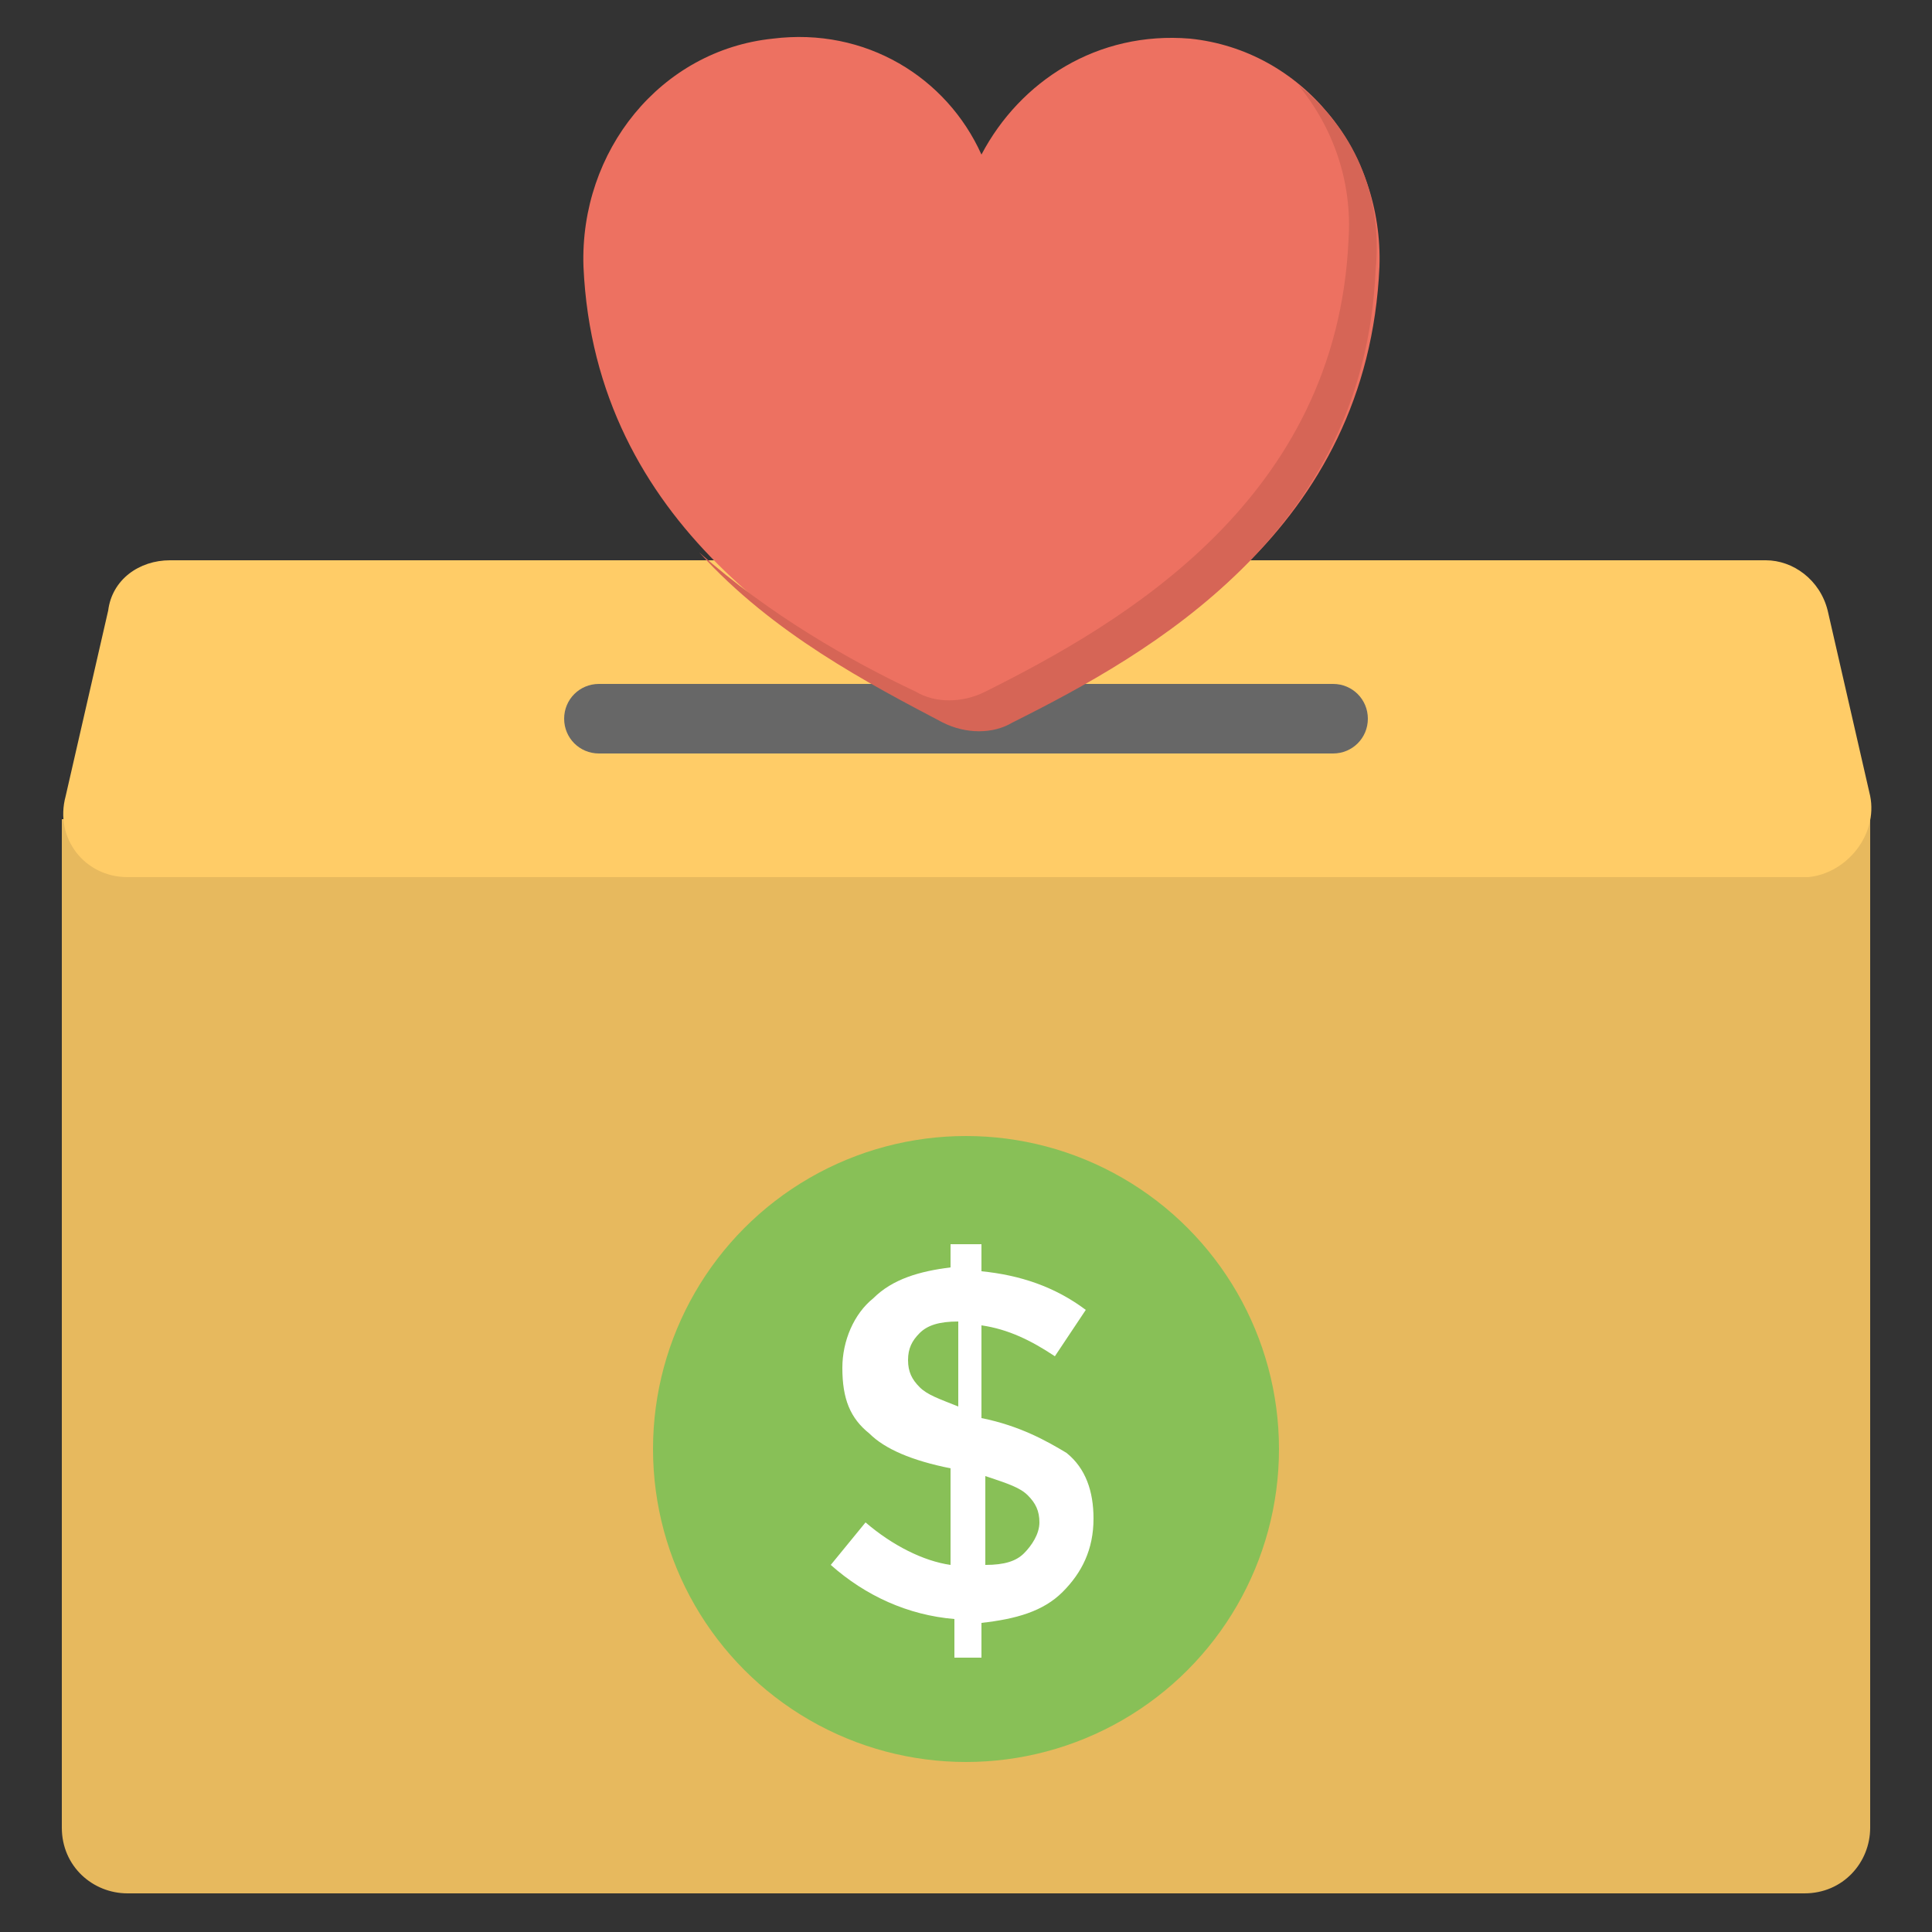 <svg id="Layer_1" enable-background="new 0 0 50 50" viewBox="0 0 50 50" xmlns="http://www.w3.org/2000/svg"><rect x="0" y="0" width="50" height="50" fill="#333333" stroke="none"/><g><g><path d="m1.6 21.2v26.1c0 1 .8 1.7 1.7 1.7h43.4c1 0 1.7-.8 1.7-1.7v-26.1z" fill="#e7b95e"/><circle cx="25" cy="37.5" fill="#88c057" r="8.1"/><g><path d="m24.7 42.8v-.9c-1.2-.1-2.3-.6-3.2-1.4l.9-1.1c.7.6 1.5 1 2.2 1.1v-2.5c-1-.2-1.7-.5-2.1-.9-.5-.4-.7-.9-.7-1.7 0-.7.3-1.4.8-1.8.5-.5 1.2-.7 2-.8v-.6h.8v.7c1 .1 1.9.4 2.7 1l-.8 1.2c-.6-.4-1.2-.7-1.9-.8v2.4c1 .2 1.7.6 2.2.9.5.4.7 1 .7 1.7 0 .8-.3 1.4-.8 1.9s-1.2.7-2.1.8v.9h-.7zm-.9-8.3c-.2.2-.3.4-.3.7s.1.5.3.7.5.3 1 .5v-2.2c-.5 0-.8.1-1 .3zm2.7 5.7c.2-.2.4-.5.4-.8s-.1-.5-.3-.7-.5-.3-1.1-.5v2.3c.5 0 .8-.1 1-.3z" fill="#fff"/></g><path d="m48.4 20.6-1.1-4.8c-.2-.8-.9-1.3-1.6-1.3h-41.3c-.8 0-1.5.5-1.6 1.3l-1.1 4.8c-.3 1.1.5 2.1 1.6 2.1h43.5c1-.1 1.8-1.1 1.6-2.1z" fill="#ffcc67"/><path d="m34.5 17.7h-19c-.5 0-.9.4-.9.9s.4.9.9.9h19c.5 0 .9-.4.9-.9s-.4-.9-.9-.9z" fill="#676767"/></g><g><path d="m30.8 1c-2.4-.2-4.4 1.1-5.4 3-.9-2-3-3.3-5.4-3-2.9.3-5 2.9-4.9 5.9.3 6.7 5.8 9.9 9.4 11.7.6.3 1.3.3 1.8 0 3.6-1.8 9.1-4.9 9.4-11.7.1-3-2-5.6-4.9-5.9z" fill="#ed7161"/><path d="m33.6 2.2c.9 1.1 1.4 2.5 1.3 4-.3 6.7-5.8 9.9-9.4 11.7-.6.3-1.3.3-1.8 0-1.7-.8-3.8-2-5.6-3.6 1.9 2.1 4.4 3.4 6.3 4.4.6.3 1.3.3 1.8 0 3.6-1.8 9.1-4.9 9.4-11.7.2-2-.6-3.7-2-4.8z" fill="#d66556"/></g></g></svg>